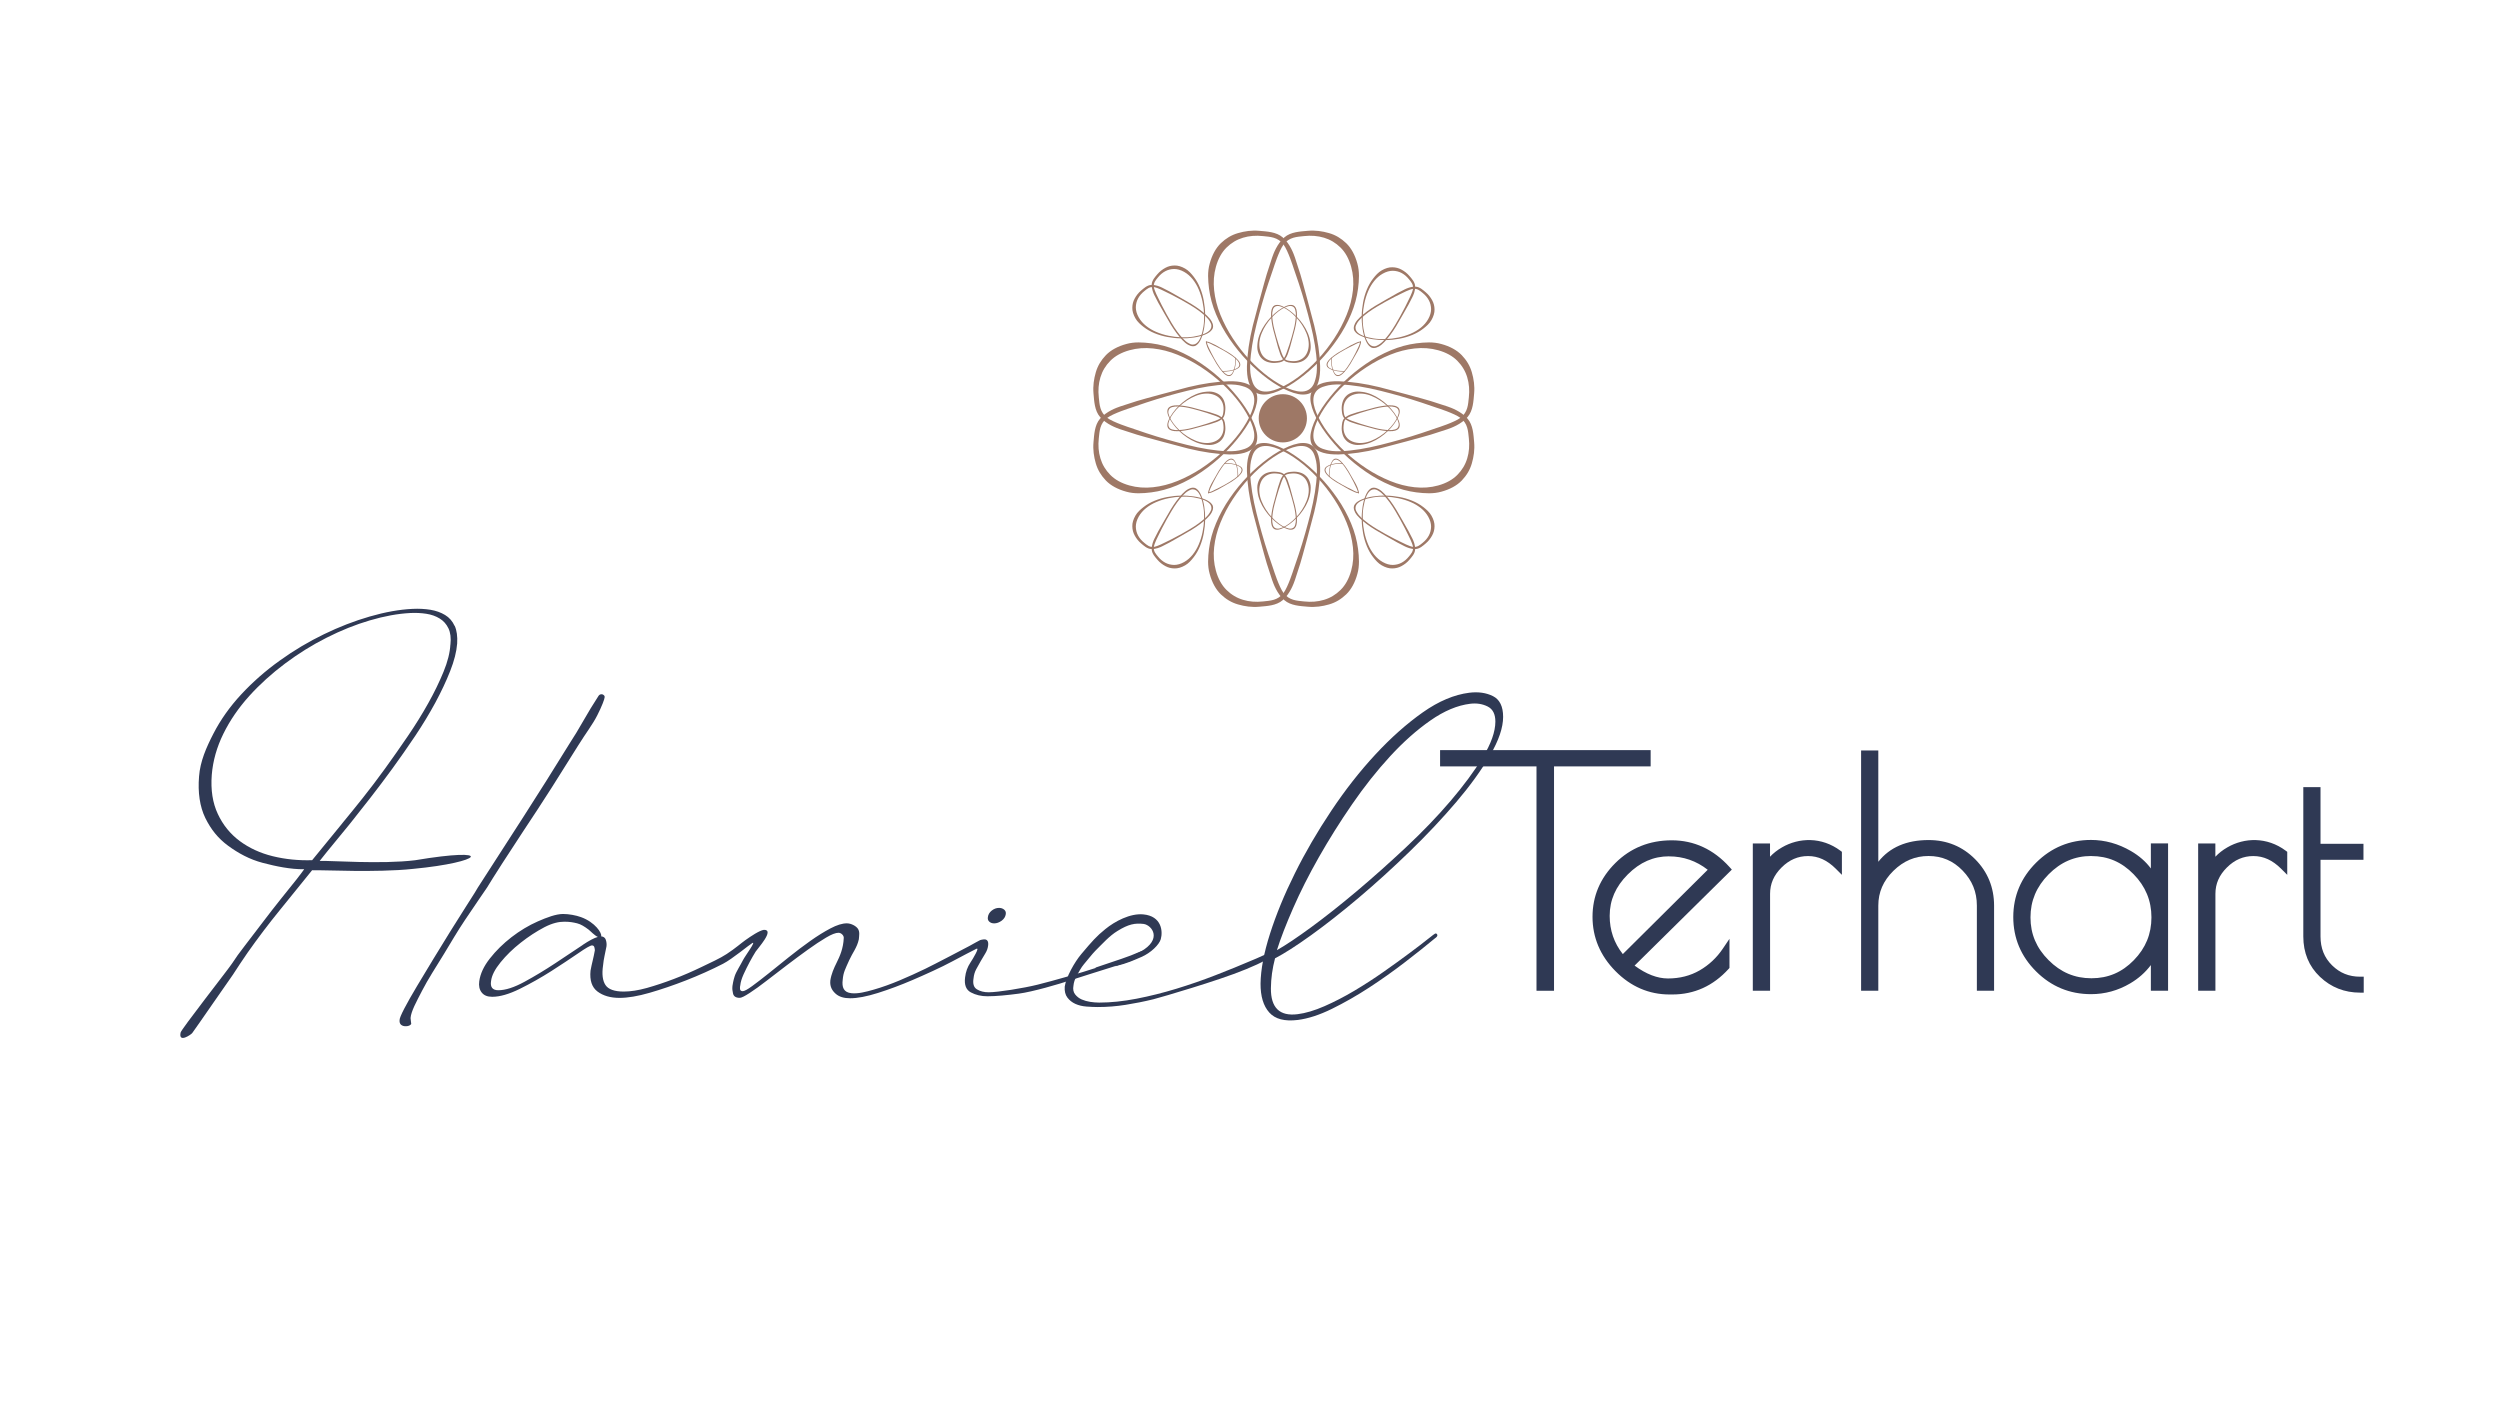 <svg xmlns="http://www.w3.org/2000/svg" id="a" data-name="Ebene_1" viewBox="0 0 477.89 269.88"><defs><style>      .b {        fill: #9e7866;      }      .c {        fill: #2f3954;      }    </style></defs><g><path class="c" d="M115.44,132.91c-.13-.14-.3-.21-.5-.2-.25.01-.45.15-.59.41-.98,1.51-1.92,3.05-2.8,4.6-.88,1.56-1.81,3.09-2.8,4.61-2.85,4.63-5.73,9.2-8.63,13.71-2.91,4.51-5.83,9.06-8.79,13.64l-.56.94c-.33.52-.91,1.45-1.76,2.77-.84,1.33-1.8,2.85-2.88,4.57-1.08,1.72-2.17,3.5-3.29,5.35-1.12,1.85-2.17,3.59-3.15,5.23-.98,1.64-1.78,3.05-2.4,4.24-.62,1.19-.93,1.94-.91,2.24-.03.4.07.7.31.89.24.19.55.28.96.26.45-.02.77-.16.96-.43,0-.15-.03-.31-.06-.49-.03-.18-.06-.39-.07-.64.09-1.27,1.11-3.11,2.22-5.26,1.1-2.15,2.69-4.58,4.12-6.92,1.42-2.34,2.64-4.45,4.08-6.59,1.43-2.14,4.2-6.18,4.2-6.18.42-.68,1.57-2.56,2.89-4.59,1.31-2.03,2.33-3.6,4.07-6.24,1.74-2.63,3.58-5.4,5.43-8.32,1.85-2.92,3.48-5.51,5.02-7.99,1.54-2.47,2.75-3.99,3.66-5.78.86-1.68,1.41-3.16,1.4-3.41.04-.15,0-.3-.14-.45Z"></path><path class="c" d="M86.89,119.63c-.4-.89-1-1.58-1.81-2.07-.81-.49-1.74-.82-2.81-1-1.07-.17-2.21-.23-3.41-.17-2.52.12-5.24.61-8.18,1.46-2.94.85-5.86,1.98-8.76,3.39-2.91,1.41-5.73,3.08-8.45,5.04-2.73,1.95-5.18,4.11-7.36,6.46-2.18,2.35-3.95,4.85-5.31,7.49-1.36,2.64-2.54,5.31-2.75,8.2-.25,3.04.14,5.77,1.2,7.94,1.07,2.17,2.43,3.89,4.37,5.31,1.94,1.42,4.09,2.6,6.6,3.26,2.51.66,5.31,1.25,7.93,1.22-.33.42-.56.81-1.44,1.91-.88,1.1-1.89,2.36-3.03,3.78-1.14,1.42-2.3,2.92-3.49,4.49-1.18,1.57-2.3,3.03-3.34,4.37-1.04,1.34-1.88,2.5-2.51,3.49-.63.99-9.88,12.77-9.82,13.2-.43,2.04,1.97.4,2.22.08.52-.66,7.55-10.89,7.74-11.1.47-.73.94-1.45,1.41-2.15.47-.7.94-1.4,1.41-2.08,1.98-2.82,4.08-5.59,6.29-8.3,2.21-2.71,3.88-4.77,6.07-7.5.7-.03,7.57.14,8.57.14,2.38,0,7.13,0,10.75-.4,13.42-1.27,15.79-4.24.37-1.65-6.44.8-16.38.04-18.24.13.85-1.1,1.95-2.42,2.83-3.5.88-1.08,1.77-2.17,2.68-3.27l.57-.71c1.04-1.31,2.24-2.84,3.6-4.57,1.35-1.73,2.76-3.61,4.23-5.62,1.46-2.01,2.91-4.09,4.35-6.23,1.43-2.14,2.71-4.26,3.85-6.36,1.13-2.1,2.08-4.11,2.84-6.05.76-1.93,1.21-3.68,1.33-5.25.08-1.37-.07-2.49-.47-3.38ZM86.09,123.23c-.08,1.52-.51,3.24-1.3,5.17-.79,1.93-1.76,3.94-2.92,6.01-1.16,2.08-2.47,4.19-3.93,6.33-1.46,2.14-2.91,4.21-4.35,6.2-1.44,1.99-2.86,3.86-4.26,5.62-1.4,1.76-2.63,3.27-3.67,4.53l-.57.71-5.42,6.63c-2.62.08-5.13-.17-7.53-.76-2.4-.59-4.5-1.56-6.31-2.9-1.81-1.35-3.21-3.07-4.19-5.17-.99-2.1-1.38-4.59-1.16-7.47.22-2.69.96-5.31,2.22-7.87,1.26-2.56,2.91-4.96,4.94-7.21,2.03-2.25,4.32-4.31,6.85-6.21,2.53-1.89,5.17-3.54,7.93-4.93,2.76-1.4,5.52-2.51,8.28-3.32s5.35-1.29,7.76-1.41c1.06-.05,2.07,0,3.04.15.97.15,1.81.45,2.54.9.73.44,1.29,1.07,1.68,1.88.39.81.52,1.85.38,3.12Z"></path></g><g><circle class="b" cx="245.22" cy="79.96" r="4.61"></circle><g><path class="b" d="M251.16,85.48c-.38-.39-.82-.63-1.33-.73-.51-.1-1.06-.1-1.65.02-.59.11-1.19.3-1.81.56-1.29.54-2.61,1.31-3.97,2.31-1.36,1-2.67,2.14-3.91,3.42-1.24,1.28-2.39,2.69-3.44,4.22-1.05,1.53-1.92,3.12-2.6,4.75-.69,1.64-1.13,3.27-1.34,4.9-.2,1.63-.31,3.24.13,4.78.44,1.63,1.17,2.97,2.13,3.9.97.92,2,1.56,3.28,1.93,1.28.37,2.62.57,4.05.44,1.43-.13,3.27-.19,4.49-1.25,1.42-1.23,2.1-3.15,2.35-3.87.25-.73,1.03-3.19,1.03-3.19.29-.88,2.32-8.44,2.66-9.82.34-1.38.6-2.73.79-4.04.19-1.31.3-2.53.33-3.68.03-1.15-.07-2.14-.31-2.98-.22-.73-.51-1.28-.89-1.67ZM251.42,87.5c.25.8.35,1.78.31,2.94-.04,1.15-.17,2.38-.38,3.68-.21,1.3-.49,2.64-.84,4.03-.35,1.39-.61,2.36-.98,3.67-.37,1.31-.86,2.93-1.26,4.11-.39,1.18-.7,2.11-1.01,2.97,0,0-1.04,3.32-1.92,4.47-1.09,1.43-2.54,1.45-3.9,1.6-1.36.15-2.64.05-3.83-.31-1.2-.36-2.25-.99-3.16-1.89-.91-.9-1.59-2.12-2.02-3.66-.4-1.44-.51-2.94-.34-4.51.17-1.57.57-3.13,1.2-4.68.63-1.55,1.42-3.06,2.38-4.52.96-1.46,2.02-2.82,3.19-4.07,1.17-1.25,2.39-2.35,3.67-3.3s2.54-1.68,3.77-2.2c.54-.23,1.08-.39,1.61-.5.53-.1,1.03-.11,1.49-.02.46.09.87.31,1.23.66.36.35.62.87.79,1.55Z"></path><path class="b" d="M239.55,85.48c.38-.39.82-.63,1.33-.73.51-.1,1.06-.1,1.65.02.59.11,1.19.3,1.81.56,1.29.54,2.61,1.31,3.97,2.31,1.36,1,2.67,2.14,3.91,3.42,1.24,1.28,2.39,2.69,3.44,4.22,1.05,1.53,1.92,3.12,2.6,4.75.69,1.64,1.13,3.27,1.34,4.9.2,1.63.31,3.24-.13,4.78-.44,1.63-1.17,2.97-2.13,3.9-.97.92-2,1.56-3.28,1.93-1.28.37-2.62.57-4.05.44-1.43-.13-3.27-.19-4.49-1.25-1.42-1.23-2.1-3.15-2.35-3.87-.25-.73-1.03-3.19-1.03-3.19-.29-.88-2.32-8.44-2.66-9.82-.34-1.38-.6-2.73-.79-4.04-.19-1.31-.3-2.53-.33-3.68-.03-1.15.07-2.14.31-2.98.22-.73.51-1.28.89-1.67ZM239.29,87.5c-.25.8-.35,1.78-.31,2.94.04,1.15.17,2.38.38,3.68.21,1.3.49,2.64.84,4.03.35,1.39.61,2.36.98,3.67.37,1.31.86,2.93,1.26,4.11.39,1.18.7,2.11,1.01,2.97,0,0,1.04,3.32,1.92,4.47,1.09,1.43,2.54,1.45,3.9,1.6,1.36.15,2.64.05,3.83-.31,1.2-.36,2.25-.99,3.16-1.89.91-.9,1.59-2.12,2.02-3.66.4-1.44.51-2.94.34-4.51-.17-1.57-.57-3.13-1.2-4.68-.63-1.55-1.42-3.06-2.38-4.52-.96-1.46-2.02-2.82-3.19-4.07-1.17-1.25-2.39-2.35-3.67-3.3s-2.54-1.68-3.77-2.2c-.54-.23-1.08-.39-1.61-.5-.53-.1-1.03-.11-1.49-.02-.46.09-.87.31-1.23.66-.36.35-.62.87-.79,1.55Z"></path></g><g><path class="b" d="M251.16,74.62c-.38.39-.82.63-1.33.73-.51.1-1.06.1-1.65-.02-.59-.11-1.19-.3-1.81-.56-1.29-.54-2.61-1.31-3.97-2.31-1.36-1-2.67-2.14-3.91-3.42-1.24-1.28-2.39-2.69-3.44-4.22-1.05-1.53-1.92-3.12-2.6-4.75-.69-1.64-1.13-3.27-1.34-4.9-.2-1.63-.31-3.24.13-4.78.44-1.63,1.17-2.97,2.13-3.9.97-.92,2-1.56,3.28-1.93,1.28-.37,2.62-.57,4.05-.44,1.43.13,3.27.19,4.49,1.25,1.42,1.23,2.1,3.15,2.35,3.87.25.73,1.03,3.19,1.03,3.19.29.88,2.32,8.44,2.66,9.82.34,1.38.6,2.73.79,4.04.19,1.31.3,2.53.33,3.68.03,1.15-.07,2.14-.31,2.98-.22.73-.51,1.28-.89,1.67ZM251.42,72.6c.25-.8.35-1.78.31-2.94-.04-1.15-.17-2.38-.38-3.68-.21-1.3-.49-2.64-.84-4.03-.35-1.39-.61-2.36-.98-3.67-.37-1.31-.86-2.93-1.26-4.11-.39-1.18-.7-2.11-1.01-2.97,0,0-1.04-3.32-1.92-4.47-1.09-1.43-2.54-1.45-3.9-1.6-1.36-.15-2.64-.05-3.83.31-1.2.36-2.25.99-3.16,1.89-.91.9-1.59,2.12-2.02,3.66-.4,1.44-.51,2.94-.34,4.51.17,1.57.57,3.13,1.2,4.68.63,1.55,1.42,3.06,2.38,4.52.96,1.46,2.02,2.82,3.19,4.07,1.17,1.25,2.39,2.35,3.67,3.3s2.54,1.68,3.77,2.2c.54.23,1.08.39,1.61.5.53.1,1.03.11,1.49.02.46-.09.87-.31,1.23-.66.36-.35.62-.87.79-1.55Z"></path><path class="b" d="M239.55,74.62c.38.39.82.63,1.33.73.51.1,1.06.1,1.65-.02.59-.11,1.19-.3,1.81-.56,1.29-.54,2.61-1.31,3.97-2.31,1.36-1,2.67-2.14,3.91-3.42,1.24-1.28,2.39-2.69,3.44-4.22,1.05-1.53,1.92-3.12,2.6-4.75.69-1.64,1.13-3.27,1.34-4.9.2-1.63.31-3.24-.13-4.78-.44-1.63-1.17-2.97-2.13-3.9-.97-.92-2-1.56-3.28-1.93-1.28-.37-2.62-.57-4.05-.44-1.43.13-3.27.19-4.49,1.25-1.42,1.23-2.1,3.15-2.35,3.87-.25.73-1.03,3.19-1.03,3.19-.29.88-2.32,8.44-2.66,9.82-.34,1.38-.6,2.73-.79,4.04-.19,1.31-.3,2.53-.33,3.68-.03,1.15.07,2.14.31,2.98.22.73.51,1.28.89,1.67ZM239.29,72.6c-.25-.8-.35-1.78-.31-2.94.04-1.15.17-2.38.38-3.68.21-1.3.49-2.64.84-4.03.35-1.39.61-2.36.98-3.67.37-1.31.86-2.93,1.26-4.11.39-1.18.7-2.11,1.01-2.97,0,0,1.04-3.32,1.92-4.47,1.09-1.43,2.54-1.45,3.9-1.6,1.36-.15,2.64-.05,3.83.31,1.2.36,2.25.99,3.16,1.89.91.9,1.59,2.12,2.02,3.66.4,1.44.51,2.94.34,4.51-.17,1.57-.57,3.13-1.2,4.68-.63,1.55-1.42,3.06-2.38,4.52-.96,1.46-2.02,2.82-3.19,4.07-1.17,1.25-2.39,2.35-3.67,3.3s-2.54,1.68-3.77,2.2c-.54.23-1.08.39-1.61.5-.53.1-1.03.11-1.49.02-.46-.09-.87-.31-1.23-.66-.36-.35-.62-.87-.79-1.55Z"></path></g><g><path class="b" d="M251.29,85.68c-.39-.38-.63-.82-.73-1.33-.1-.51-.1-1.06.02-1.65.11-.59.3-1.19.56-1.81.54-1.29,1.31-2.61,2.31-3.97,1-1.36,2.14-2.67,3.42-3.91,1.28-1.24,2.69-2.39,4.22-3.44,1.53-1.05,3.12-1.92,4.75-2.6,1.64-.69,3.27-1.13,4.9-1.34,1.63-.2,3.24-.31,4.78.13,1.63.44,2.97,1.17,3.9,2.13.92.97,1.56,2,1.93,3.28.37,1.28.57,2.62.44,4.05-.13,1.43-.19,3.27-1.25,4.49-1.23,1.42-3.15,2.1-3.87,2.35-.73.25-3.19,1.03-3.19,1.03-.88.29-8.44,2.32-9.82,2.66-1.38.34-2.73.6-4.04.79-1.31.19-2.53.3-3.68.33-1.15.03-2.14-.07-2.98-.31-.73-.22-1.28-.51-1.67-.89ZM253.31,85.94c.8.25,1.78.35,2.94.31,1.15-.04,2.38-.17,3.68-.38,1.3-.21,2.64-.49,4.03-.84,1.39-.35,2.36-.61,3.67-.98,1.31-.37,2.93-.86,4.11-1.26,1.18-.39,2.11-.7,2.97-1.01,0,0,3.32-1.04,4.47-1.92,1.43-1.09,1.45-2.54,1.6-3.9.15-1.36.05-2.64-.31-3.83-.36-1.2-.99-2.25-1.89-3.16-.9-.91-2.12-1.59-3.66-2.02-1.44-.4-2.94-.51-4.51-.34-1.57.17-3.13.57-4.68,1.2-1.55.63-3.06,1.42-4.52,2.38-1.46.96-2.82,2.02-4.07,3.19-1.25,1.17-2.35,2.39-3.3,3.67s-1.68,2.54-2.2,3.77c-.23.54-.39,1.08-.5,1.61-.1.53-.11,1.03-.02,1.49.09.46.31.87.66,1.23.35.36.87.62,1.55.79Z"></path><path class="b" d="M251.29,74.07c-.39.38-.63.82-.73,1.33-.1.51-.1,1.06.02,1.65.11.59.3,1.19.56,1.81.54,1.29,1.31,2.61,2.31,3.97,1,1.36,2.14,2.67,3.42,3.91,1.28,1.24,2.69,2.39,4.22,3.44,1.53,1.05,3.12,1.92,4.75,2.6,1.64.69,3.27,1.13,4.9,1.34,1.63.2,3.24.31,4.78-.13,1.63-.44,2.97-1.17,3.9-2.13.92-.97,1.56-2,1.93-3.28.37-1.28.57-2.62.44-4.05-.13-1.43-.19-3.27-1.25-4.49-1.23-1.42-3.15-2.1-3.87-2.35-.73-.25-3.19-1.03-3.19-1.03-.88-.29-8.44-2.32-9.82-2.66-1.38-.34-2.73-.6-4.04-.79-1.31-.19-2.53-.3-3.68-.33-1.15-.03-2.14.07-2.98.31-.73.22-1.28.51-1.67.89ZM253.31,73.81c.8-.25,1.78-.35,2.94-.31,1.15.04,2.38.17,3.68.38,1.3.21,2.64.49,4.03.84,1.39.35,2.36.61,3.67.98,1.31.37,2.93.86,4.11,1.26,1.18.39,2.11.7,2.97,1.01,0,0,3.32,1.04,4.47,1.92,1.43,1.09,1.45,2.54,1.6,3.9.15,1.36.05,2.64-.31,3.83-.36,1.2-.99,2.25-1.89,3.16-.9.91-2.12,1.59-3.66,2.02-1.44.4-2.94.51-4.51.34-1.57-.17-3.13-.57-4.68-1.2-1.55-.63-3.06-1.42-4.52-2.38-1.46-.96-2.82-2.02-4.07-3.19-1.25-1.17-2.35-2.39-3.3-3.67s-1.68-2.54-2.2-3.77c-.23-.54-.39-1.08-.5-1.61-.1-.53-.11-1.03-.02-1.49.09-.46.31-.87.66-1.23.35-.36.87-.62,1.55-.79Z"></path></g><g><path class="b" d="M262.68,66.54c-.26,0-.49-.06-.69-.2-.21-.14-.39-.32-.55-.56-.16-.24-.3-.5-.42-.8-.25-.61-.44-1.32-.56-2.11-.12-.8-.18-1.62-.16-2.47.01-.85.1-1.71.26-2.58.16-.87.4-1.69.72-2.47.32-.78.72-1.48,1.2-2.1.48-.62.99-1.2,1.65-1.57.7-.4,1.39-.61,2.03-.59.64.01,1.2.15,1.75.45.55.3,1.07.69,1.51,1.21.44.52,1.04,1.16,1.09,1.93.06.89-.35,1.76-.51,2.09-.16.33-.73,1.42-.73,1.42-.2.39-2.06,3.62-2.41,4.2-.35.58-.72,1.12-1.09,1.62-.38.5-.75.95-1.13,1.35-.38.4-.74.7-1.11.9-.32.17-.6.26-.86.26ZM263.45,65.95c.35-.19.72-.48,1.09-.88.37-.4.74-.86,1.11-1.36.37-.51.72-1.05,1.07-1.64.35-.59.59-1,.9-1.56.32-.56.7-1.28.96-1.8.26-.53.47-.95.66-1.34,0,0,.77-1.47.86-2.15.11-.85-.37-1.34-.78-1.85-.41-.51-.87-.9-1.39-1.18-.52-.28-1.09-.42-1.7-.43-.61,0-1.25.18-1.91.55-.62.35-1.16.82-1.63,1.4-.47.59-.86,1.24-1.17,1.98-.31.73-.55,1.51-.72,2.32-.17.81-.27,1.63-.3,2.44-.03.81.01,1.59.13,2.34s.29,1.42.53,2.01c.1.26.23.49.37.71.14.21.31.38.5.51.19.12.4.19.64.19.24,0,.5-.08.79-.26Z"></path><path class="b" d="M258.77,62.63c0,.26.06.49.2.69.14.21.32.39.56.55.24.16.5.3.8.42.61.25,1.32.44,2.11.56.8.12,1.62.18,2.47.16.85-.01,1.71-.1,2.58-.26.87-.16,1.69-.4,2.47-.72.78-.32,1.48-.72,2.1-1.2.62-.48,1.2-.99,1.57-1.65.4-.7.61-1.39.59-2.03-.01-.64-.15-1.2-.45-1.75-.3-.55-.69-1.07-1.21-1.51-.52-.44-1.16-1.04-1.93-1.09-.89-.06-1.76.35-2.09.51-.33.16-1.42.73-1.42.73-.39.2-3.62,2.06-4.2,2.41-.58.35-1.12.72-1.62,1.09-.5.38-.95.75-1.35,1.13-.4.38-.7.74-.9,1.11-.17.32-.26.6-.26.86ZM259.37,61.87c.19-.35.48-.72.88-1.09.4-.37.86-.74,1.36-1.11.51-.37,1.05-.72,1.64-1.07.59-.35,1-.59,1.56-.9.56-.32,1.28-.7,1.8-.96.53-.26.95-.47,1.34-.66,0,0,1.47-.77,2.15-.86.85-.11,1.34.37,1.85.78.51.41.9.87,1.18,1.39.28.52.42,1.09.43,1.7,0,.61-.18,1.25-.55,1.91-.35.62-.82,1.16-1.4,1.63-.59.47-1.24.86-1.98,1.17-.73.31-1.51.55-2.32.72-.81.17-1.63.27-2.44.3-.81.03-1.59-.01-2.34-.13s-1.42-.29-2.01-.53c-.26-.1-.49-.23-.71-.37-.21-.14-.38-.31-.51-.5-.12-.19-.19-.4-.19-.64,0-.24.08-.5.26-.79Z"></path></g><g><path class="b" d="M267.28,77.9c.14.13.22.29.26.47.04.18.03.38,0,.58-.04.21-.11.42-.2.64-.19.46-.47.92-.82,1.41-.35.48-.76.95-1.21,1.39-.45.44-.95.85-1.5,1.22-.54.37-1.1.68-1.68.92-.58.24-1.16.4-1.74.47-.58.07-1.15.11-1.69-.04-.58-.16-1.05-.41-1.38-.76-.33-.34-.55-.71-.68-1.16-.13-.45-.2-.93-.16-1.43.05-.51.07-1.16.44-1.59.44-.5,1.11-.74,1.37-.83.26-.09,1.13-.37,1.13-.37.31-.1,2.99-.82,3.48-.94.49-.12.97-.21,1.43-.28.46-.07.9-.11,1.3-.12.41-.01.76.03,1.06.11.26.08.45.18.59.31ZM266.57,77.81c-.28-.09-.63-.12-1.04-.11-.41.02-.84.06-1.3.13-.46.07-.94.17-1.43.3-.49.12-.84.21-1.3.35-.46.13-1.04.31-1.46.44-.42.14-.75.25-1.05.36,0,0-1.18.37-1.58.68-.51.39-.51.9-.57,1.38-.05.48-.02.93.11,1.36.13.42.35.8.67,1.12.32.32.75.56,1.3.72.51.14,1.04.18,1.6.12.56-.06,1.11-.2,1.66-.43.55-.22,1.08-.5,1.6-.84.52-.34,1-.71,1.44-1.13.44-.41.83-.85,1.17-1.3s.6-.9.78-1.34c.08-.19.14-.38.18-.57.04-.19.04-.36,0-.53-.03-.16-.11-.31-.23-.44-.12-.13-.31-.22-.55-.28Z"></path><path class="b" d="M267.28,82.01c.14-.13.22-.29.26-.47.04-.18.03-.38,0-.58-.04-.21-.11-.42-.2-.64-.19-.46-.47-.92-.82-1.41-.35-.48-.76-.95-1.21-1.39-.45-.44-.95-.85-1.5-1.22-.54-.37-1.1-.68-1.68-.92-.58-.24-1.16-.4-1.74-.47-.58-.07-1.15-.11-1.69.04-.58.16-1.05.41-1.38.76-.33.34-.55.71-.68,1.16-.13.45-.2.93-.16,1.43.05.51.07,1.16.44,1.59.44.5,1.11.74,1.37.83.26.09,1.13.37,1.13.37.31.1,2.99.82,3.48.94.49.12.97.21,1.43.28.46.07.9.11,1.3.12.41.01.76-.03,1.06-.11.26-.08.45-.18.59-.31ZM266.57,82.11c-.28.09-.63.12-1.04.11-.41-.02-.84-.06-1.3-.13-.46-.07-.94-.17-1.43-.3-.49-.12-.84-.21-1.3-.35-.46-.13-1.04-.31-1.46-.44-.42-.14-.75-.25-1.05-.36,0,0-1.18-.37-1.58-.68-.51-.39-.51-.9-.57-1.38-.05-.48-.02-.93.11-1.36.13-.42.35-.8.67-1.12.32-.32.75-.56,1.3-.72.51-.14,1.04-.18,1.6-.12.56.06,1.11.2,1.66.43.55.22,1.08.5,1.6.84.52.34,1,.71,1.44,1.13.44.41.83.85,1.17,1.3s.6.9.78,1.34c.08.19.14.38.18.57.04.19.04.36,0,.53-.03.16-.11.31-.23.44-.12.13-.31.22-.55.28Z"></path></g><g><path class="b" d="M223.43,77.9c-.14.13-.22.29-.26.47-.04.18-.03.38,0,.58.04.21.11.42.2.64.19.46.47.92.82,1.41.35.48.76.95,1.21,1.39.45.44.95.85,1.5,1.22.54.37,1.1.68,1.68.92.58.24,1.16.4,1.74.47.58.07,1.15.11,1.69-.04.58-.16,1.05-.41,1.38-.76.33-.34.55-.71.68-1.16.13-.45.2-.93.16-1.43-.05-.51-.07-1.16-.44-1.59-.44-.5-1.11-.74-1.37-.83-.26-.09-1.13-.37-1.13-.37-.31-.1-2.99-.82-3.48-.94-.49-.12-.97-.21-1.43-.28-.46-.07-.9-.11-1.3-.12-.41-.01-.76.03-1.06.11-.26.08-.45.18-.59.31ZM224.14,77.81c.28-.09.63-.12,1.04-.11.41.02.84.06,1.3.13.46.07.94.17,1.43.3.49.12.84.21,1.3.35.46.13,1.04.31,1.46.44.42.14.75.25,1.05.36,0,0,1.18.37,1.58.68.51.39.51.9.57,1.38.05.48.02.93-.11,1.36-.13.42-.35.8-.67,1.12-.32.32-.75.56-1.3.72-.51.14-1.04.18-1.6.12-.56-.06-1.11-.2-1.66-.43-.55-.22-1.08-.5-1.6-.84-.52-.34-1-.71-1.44-1.13-.44-.41-.83-.85-1.17-1.3s-.6-.9-.78-1.34c-.08-.19-.14-.38-.18-.57-.04-.19-.04-.36,0-.53.03-.16.11-.31.23-.44.12-.13.31-.22.55-.28Z"></path><path class="b" d="M223.43,82.01c-.14-.13-.22-.29-.26-.47-.04-.18-.03-.38,0-.58.04-.21.11-.42.2-.64.19-.46.47-.92.82-1.41.35-.48.76-.95,1.21-1.39.45-.44.95-.85,1.5-1.22.54-.37,1.1-.68,1.68-.92.58-.24,1.16-.4,1.74-.47.58-.07,1.15-.11,1.69.04.58.16,1.05.41,1.38.76.33.34.55.71.68,1.16.13.45.2.93.16,1.43-.05.51-.07,1.16-.44,1.59-.44.5-1.11.74-1.37.83-.26.09-1.13.37-1.13.37-.31.1-2.99.82-3.48.94-.49.12-.97.21-1.43.28-.46.07-.9.11-1.3.12-.41.01-.76-.03-1.06-.11-.26-.08-.45-.18-.59-.31ZM224.14,82.11c.28.09.63.12,1.04.11.41-.02.84-.06,1.3-.13.46-.07.94-.17,1.43-.3.49-.12.84-.21,1.3-.35.46-.13,1.04-.31,1.46-.44.42-.14.75-.25,1.05-.36,0,0,1.18-.37,1.58-.68.51-.39.51-.9.57-1.38.05-.48.02-.93-.11-1.36-.13-.42-.35-.8-.67-1.12-.32-.32-.75-.56-1.3-.72-.51-.14-1.04-.18-1.6-.12-.56.06-1.11.2-1.66.43-.55.22-1.08.5-1.6.84-.52.34-1,.71-1.44,1.13-.44.41-.83.85-1.17,1.3s-.6.9-.78,1.34c-.08.19-.14.38-.18.57-.04.19-.04.36,0,.53.03.16.11.31.23.44.12.13.31.22.55.28Z"></path></g><g><path class="b" d="M247.5,58.57c-.13-.14-.29-.22-.47-.26-.18-.04-.38-.03-.58,0-.21.04-.42.11-.64.2-.46.19-.92.47-1.41.82-.48.35-.95.76-1.39,1.21-.44.45-.85.95-1.22,1.5-.37.54-.68,1.1-.92,1.68-.24.58-.4,1.16-.47,1.74-.07.58-.11,1.15.04,1.69.16.58.41,1.05.76,1.38.34.33.71.55,1.16.68.45.13.93.2,1.43.16.51-.05,1.16-.07,1.59-.44.5-.44.74-1.11.83-1.37.09-.26.37-1.13.37-1.13.1-.31.82-2.99.94-3.48.12-.49.21-.97.28-1.43.07-.46.11-.9.12-1.3.01-.41-.03-.76-.11-1.06-.08-.26-.18-.45-.31-.59ZM247.6,59.29c.09.28.12.63.11,1.04-.02.41-.06.84-.13,1.3-.07.46-.17.94-.3,1.43-.12.49-.21.84-.35,1.3-.13.46-.31,1.04-.44,1.46-.14.42-.25.75-.36,1.05,0,0-.37,1.18-.68,1.58-.39.51-.9.51-1.38.57-.48.05-.93.02-1.36-.11-.42-.13-.8-.35-1.12-.67-.32-.32-.56-.75-.72-1.3-.14-.51-.18-1.04-.12-1.6.06-.56.2-1.11.43-1.66.22-.55.5-1.08.84-1.6.34-.52.71-1,1.13-1.44.41-.44.85-.83,1.3-1.17s.9-.6,1.34-.78c.19-.08.38-.14.57-.18.19-.04.36-.04.53,0,.16.03.31.11.44.23.13.12.22.31.28.55Z"></path><path class="b" d="M243.39,58.57c.13-.14.29-.22.47-.26.18-.04.38-.03.58,0,.21.04.42.11.64.2.46.19.92.47,1.41.82.48.35.95.76,1.39,1.21.44.45.85.95,1.22,1.5.37.54.68,1.1.92,1.68.24.58.4,1.16.47,1.74.07.58.11,1.15-.04,1.69-.16.58-.41,1.05-.76,1.38-.34.33-.71.55-1.16.68-.45.13-.93.2-1.43.16-.51-.05-1.16-.07-1.59-.44-.5-.44-.74-1.11-.83-1.37-.09-.26-.37-1.13-.37-1.13-.1-.31-.82-2.99-.94-3.48-.12-.49-.21-.97-.28-1.43-.07-.46-.11-.9-.12-1.3-.01-.41.03-.76.11-1.06.08-.26.18-.45.31-.59ZM243.3,59.29c-.09.28-.12.63-.11,1.04.02.41.06.84.13,1.3.07.46.17.94.3,1.43.12.49.21.84.35,1.3.13.46.31,1.04.44,1.46.14.42.25.75.36,1.05,0,0,.37,1.18.68,1.58.39.51.9.51,1.38.57.48.05.93.02,1.36-.11.42-.13.8-.35,1.12-.67.32-.32.56-.75.72-1.3.14-.51.18-1.04.12-1.6-.06-.56-.2-1.11-.43-1.66-.22-.55-.5-1.08-.84-1.6-.34-.52-.71-1-1.13-1.44-.41-.44-.85-.83-1.3-1.17s-.9-.6-1.34-.78c-.19-.08-.38-.14-.57-.18-.19-.04-.36-.04-.53,0-.16.03-.31.11-.44.23-.13.12-.22.31-.28.55Z"></path></g><g><path class="b" d="M247.5,100.97c-.13.14-.29.22-.47.26-.18.04-.38.03-.58,0-.21-.04-.42-.11-.64-.2-.46-.19-.92-.47-1.41-.82-.48-.35-.95-.76-1.39-1.21-.44-.45-.85-.95-1.22-1.5-.37-.54-.68-1.1-.92-1.68-.24-.58-.4-1.16-.47-1.74-.07-.58-.11-1.15.04-1.69.16-.58.41-1.05.76-1.38.34-.33.71-.55,1.16-.68.45-.13.93-.2,1.43-.16.51.05,1.16.07,1.59.44.5.44.74,1.11.83,1.37.09.26.37,1.13.37,1.13.1.31.82,2.99.94,3.48.12.49.21.97.28,1.43.07.46.11.9.12,1.3.01.41-.03.76-.11,1.06-.08.26-.18.45-.31.59ZM247.6,100.25c.09-.28.12-.63.11-1.04-.02-.41-.06-.84-.13-1.3-.07-.46-.17-.94-.3-1.43-.12-.49-.21-.84-.35-1.3-.13-.46-.31-1.04-.44-1.46-.14-.42-.25-.75-.36-1.05,0,0-.37-1.18-.68-1.58-.39-.51-.9-.51-1.38-.57-.48-.05-.93-.02-1.36.11-.42.13-.8.35-1.12.67-.32.32-.56.75-.72,1.3-.14.51-.18,1.04-.12,1.6.06.56.2,1.11.43,1.66.22.55.5,1.08.84,1.6.34.52.71,1,1.13,1.44.41.44.85.83,1.3,1.17s.9.6,1.34.78c.19.08.38.14.57.18.19.04.36.04.53,0,.16-.03.31-.11.44-.23.13-.12.22-.31.28-.55Z"></path><path class="b" d="M243.39,100.97c.13.14.29.22.47.26.18.04.38.03.58,0,.21-.04.42-.11.64-.2.46-.19.92-.47,1.41-.82.48-.35.95-.76,1.39-1.21.44-.45.85-.95,1.22-1.5.37-.54.68-1.1.92-1.68.24-.58.4-1.16.47-1.74.07-.58.11-1.15-.04-1.69-.16-.58-.41-1.05-.76-1.38-.34-.33-.71-.55-1.16-.68-.45-.13-.93-.2-1.43-.16-.51.05-1.16.07-1.59.44-.5.44-.74,1.11-.83,1.37-.09.26-.37,1.13-.37,1.13-.1.31-.82,2.99-.94,3.48-.12.49-.21.97-.28,1.43-.07.46-.11.9-.12,1.3-.01.41.03.76.11,1.06.08.26.18.45.31.59ZM243.3,100.25c-.09-.28-.12-.63-.11-1.04.02-.41.06-.84.13-1.3.07-.46.17-.94.3-1.43.12-.49.21-.84.35-1.3.13-.46.31-1.04.44-1.46.14-.42.25-.75.36-1.05,0,0,.37-1.18.68-1.58.39-.51.9-.51,1.38-.57.48-.05.93-.02,1.36.11.42.13.8.35,1.12.67.32.32.56.75.72,1.3.14.51.18,1.04.12,1.6-.06.56-.2,1.11-.43,1.66-.22.55-.5,1.08-.84,1.6-.34.52-.71,1-1.13,1.44-.41.44-.85.83-1.3,1.17s-.9.6-1.34.78c-.19.08-.38.14-.57.18-.19.04-.36.04-.53,0-.16-.03-.31-.11-.44-.23-.13-.12-.22-.31-.28-.55Z"></path></g><g><path class="b" d="M259.97,65.5c-.06.39-.48,1.21-.48,1.21-.1.22-.22.46-.37.76-.15.3-.36.7-.54,1.02-.18.32-.31.55-.51.88-.2.33-.4.64-.61.93-.21.29-.42.54-.63.77-.21.23-.42.39-.62.5-.16.1-.31.15-.45.14-.13,0-.25-.04-.36-.11-.11-.07-.2-.17-.28-.29-.08-.12-.15-.25-.21-.4-.14-.33-.23-.71-.3-1.14-.06-.42-.07-.86-.07-1.32,0-.16-.12-.07-.12-.02.01.48.02.94.09,1.39.07.45.17.85.32,1.19.07.17.15.32.24.45.09.13.19.24.31.32.12.08.25.12.39.11.14,0,.31-.05.49-.15.2-.12.41-.28.62-.51.21-.22.42-.48.64-.76.21-.28.42-.59.62-.92.2-.33,1.25-2.15,1.36-2.37,0,0,.33-.63.4-.83.08-.2.32-.93.27-1.08-.03-.08-.17,0-.2.21Z"></path><path class="b" d="M257.01,70.92c-.46-.01-.9,0-1.32-.07-.42-.06-.8-.16-1.13-.3-.15-.06-.28-.13-.4-.21-.12-.08-.22-.17-.29-.28-.07-.11-.11-.23-.11-.36,0-.13.05-.28.14-.44.11-.2.27-.41.5-.62.23-.21.48-.42.77-.63.29-.21.6-.41.93-.61.33-.2.56-.33.88-.51.32-.18.72-.39,1.02-.54.3-.15.54-.27.76-.37,0,0,.84-.48,1.23-.53.16-.02.04-.07.16-.03,0-.08,0-.06-.02-.14-.03,0,0-.02-.02-.02-.48.08-.56.13-.84.25-.19.08-.98.46-.98.46-.22.11-2.04,1.16-2.37,1.36-.33.2-.63.4-.92.62-.28.21-.54.42-.76.64-.22.21-.39.42-.51.62-.1.18-.15.34-.15.49s.04.28.11.39c.08.12.18.22.32.31.13.09.28.17.45.24.35.14.75.25,1.19.32.45.07.91.1,1.39.09,0,0,.14-.11-.02-.12Z"></path></g><g><path class="b" d="M230.71,65.5c.06.39.48,1.21.48,1.21.1.22.22.46.37.76.15.3.36.7.54,1.02.18.32.31.55.51.88.2.33.4.64.61.93.21.29.42.54.63.77.21.23.42.39.62.5.16.1.31.15.45.14.13,0,.25-.04.36-.11.11-.07.2-.17.28-.29.08-.12.15-.25.21-.4.14-.33.23-.71.3-1.14.06-.42.07-.86.07-1.32,0-.16.12-.07.12-.02-.01.48-.02.94-.09,1.39-.07.45-.17.85-.32,1.19-.07.17-.15.32-.24.45-.09.13-.19.24-.31.32-.12.08-.25.12-.39.11-.14,0-.31-.05-.49-.15-.2-.12-.41-.28-.62-.51-.21-.22-.42-.48-.64-.76-.21-.28-.42-.59-.62-.92-.2-.33-1.25-2.15-1.36-2.37,0,0-.33-.63-.4-.83-.08-.2-.32-.93-.27-1.08.03-.08.17,0,.2.21Z"></path><path class="b" d="M233.66,70.92c.46-.01.9,0,1.32-.07.42-.06.8-.16,1.13-.3.15-.06.28-.13.4-.21.12-.08.22-.17.29-.28.07-.11.11-.23.11-.36,0-.13-.05-.28-.14-.44-.11-.2-.27-.41-.5-.62-.23-.21-.48-.42-.77-.63-.29-.21-.6-.41-.93-.61-.33-.2-.56-.33-.88-.51-.32-.18-.72-.39-1.02-.54-.3-.15-.54-.27-.76-.37,0,0-.84-.48-1.23-.53-.16-.02-.04-.07-.16-.03,0-.08,0-.06.02-.14.03,0,0-.02.02-.02.48.08.56.13.84.25.19.08.98.46.98.46.22.11,2.04,1.16,2.37,1.36.33.2.63.4.92.62.28.21.54.42.76.64.22.21.39.42.51.62.1.18.15.34.15.49s-.04.28-.11.39c-.08.12-.18.22-.32.31-.13.09-.28.17-.45.24-.35.14-.75.25-1.19.32-.45.07-.91.1-1.39.09,0,0-.14-.11.02-.12Z"></path></g><g><path class="b" d="M259.57,94.06c-.06-.39-.48-1.21-.48-1.21-.1-.22-.22-.46-.37-.76-.15-.3-.36-.7-.54-1.02-.18-.32-.31-.55-.51-.88-.2-.33-.4-.64-.61-.93-.21-.29-.42-.54-.63-.77-.21-.23-.42-.39-.62-.5-.16-.1-.31-.15-.45-.14-.13,0-.25.04-.36.11-.11.07-.2.17-.28.29-.08.12-.15.25-.21.4-.14.33-.23.71-.3,1.14-.06.42-.07.86-.07,1.32,0,.16-.12.07-.12.02.01-.48.02-.94.09-1.39.07-.45.17-.85.32-1.19.07-.17.15-.32.24-.45.09-.13.19-.24.31-.32.12-.08.25-.12.39-.11.14,0,.31.05.49.15.2.12.41.28.62.51.21.22.42.48.64.76.21.28.42.59.62.92.2.33,1.25,2.15,1.36,2.37,0,0,.33.63.4.83.08.2.32.93.27,1.08-.03.08-.17,0-.2-.21Z"></path><path class="b" d="M256.62,88.63c-.46.01-.9,0-1.32.07-.42.06-.8.16-1.13.3-.15.06-.28.13-.4.21-.12.08-.22.17-.29.28-.07.11-.11.23-.11.36,0,.13.05.28.14.44.11.2.27.41.5.62.23.21.48.42.77.63.29.21.6.41.93.61.33.2.56.33.88.51.32.18.72.39,1.02.54.3.15.54.27.76.37,0,0,.84.48,1.23.53.16.02.04.07.16.03,0,.08,0,.06-.02.14-.03,0,0,.02-.02.02-.48-.08-.56-.13-.84-.25-.19-.08-.98-.46-.98-.46-.22-.11-2.04-1.16-2.37-1.36-.33-.2-.63-.4-.92-.62-.28-.21-.54-.42-.76-.64-.22-.21-.39-.42-.51-.62-.1-.18-.15-.34-.15-.49s.04-.28.11-.39c.08-.12.18-.22.32-.31.13-.09.28-.17.45-.24.35-.14.75-.25,1.19-.32.45-.07.91-.1,1.39-.09,0,0,.14.11-.02.12Z"></path></g><g><path class="b" d="M231.14,94.06c.06-.39.48-1.21.48-1.21.1-.22.22-.46.37-.76.15-.3.36-.7.54-1.02.18-.32.31-.55.51-.88.2-.33.4-.64.61-.93.21-.29.42-.54.63-.77.21-.23.42-.39.62-.5.16-.1.31-.15.45-.14.13,0,.25.04.36.11.11.07.2.17.28.29.08.12.15.25.21.4.14.33.23.71.3,1.14.06.42.07.86.07,1.32,0,.16.12.07.12.02-.01-.48-.02-.94-.09-1.39-.07-.45-.17-.85-.32-1.19-.07-.17-.15-.32-.24-.45-.09-.13-.19-.24-.31-.32-.12-.08-.25-.12-.39-.11-.14,0-.31.05-.49.15-.2.12-.41.28-.62.51-.21.22-.42.48-.64.76-.21.28-.42.59-.62.92-.2.33-1.25,2.15-1.36,2.37,0,0-.33.63-.4.83-.08.2-.32.93-.27,1.08.03.08.17,0,.2-.21Z"></path><path class="b" d="M234.09,88.63c.46.01.9,0,1.32.07.42.06.8.16,1.13.3.15.06.28.13.4.21.12.08.22.17.29.28.07.11.11.23.11.36,0,.13-.05.28-.14.44-.11.2-.27.41-.5.62-.23.21-.48.42-.77.63-.29.21-.6.41-.93.61-.33.2-.56.33-.88.51-.32.18-.72.39-1.02.54-.3.15-.54.27-.76.37,0,0-.84.48-1.23.53-.16.02-.04.07-.16.03,0,.08,0,.06.02.14.03,0,0,.02.02.02.48-.08.56-.13.84-.25.19-.08.98-.46.98-.46.22-.11,2.04-1.16,2.37-1.36.33-.2.63-.4.92-.62.28-.21.54-.42.76-.64.22-.21.39-.42.51-.62.1-.18.15-.34.15-.49s-.04-.28-.11-.39c-.08-.12-.18-.22-.32-.31-.13-.09-.28-.17-.45-.24-.35-.14-.75-.25-1.19-.32-.45-.07-.91-.1-1.39-.09,0,0-.14.11.02.12Z"></path></g><g><path class="b" d="M262.68,93.21c-.26,0-.49.06-.69.2-.21.14-.39.32-.55.56-.16.24-.3.5-.42.8-.25.61-.44,1.32-.56,2.11-.12.8-.18,1.62-.16,2.47.01.85.1,1.71.26,2.58.16.87.4,1.69.72,2.47.32.78.72,1.48,1.2,2.1.48.62.99,1.2,1.65,1.57.7.4,1.39.61,2.03.59.64-.01,1.2-.15,1.75-.45.55-.3,1.07-.69,1.51-1.21.44-.52,1.04-1.16,1.09-1.93.06-.89-.35-1.76-.51-2.09-.16-.33-.73-1.42-.73-1.42-.2-.39-2.06-3.62-2.41-4.2-.35-.58-.72-1.12-1.09-1.62-.38-.5-.75-.95-1.13-1.35-.38-.4-.74-.7-1.11-.9-.32-.17-.6-.26-.86-.26ZM263.45,93.8c.35.19.72.48,1.09.88.37.4.74.86,1.11,1.36.37.51.72,1.05,1.07,1.64.35.59.59,1,.9,1.56.32.56.7,1.28.96,1.8.26.53.47.95.66,1.34,0,0,.77,1.47.86,2.15.11.85-.37,1.34-.78,1.85-.41.51-.87.9-1.39,1.18-.52.28-1.09.42-1.7.43-.61,0-1.25-.18-1.91-.55-.62-.35-1.16-.82-1.63-1.4-.47-.59-.86-1.24-1.17-1.98-.31-.73-.55-1.51-.72-2.32-.17-.81-.27-1.63-.3-2.44-.03-.81.01-1.59.13-2.34s.29-1.42.53-2.01c.1-.26.23-.49.37-.71.14-.21.31-.38.5-.51.19-.12.4-.19.64-.19.24,0,.5.08.79.26Z"></path><path class="b" d="M258.77,97.12c0-.26.06-.49.2-.69.14-.21.32-.39.56-.55.24-.16.5-.3.8-.42.61-.25,1.32-.44,2.11-.56.8-.12,1.62-.18,2.47-.16.85.01,1.71.1,2.58.26.87.16,1.69.4,2.47.72.78.32,1.48.72,2.1,1.2.62.48,1.2.99,1.57,1.65.4.7.61,1.39.59,2.03-.01.64-.15,1.2-.45,1.75-.3.55-.69,1.07-1.21,1.51-.52.44-1.16,1.04-1.93,1.09-.89.06-1.76-.35-2.09-.51-.33-.16-1.42-.73-1.42-.73-.39-.2-3.62-2.06-4.2-2.41-.58-.35-1.12-.72-1.62-1.09-.5-.38-.95-.75-1.35-1.13-.4-.38-.7-.74-.9-1.11-.17-.32-.26-.6-.26-.86ZM259.37,97.89c.19.35.48.72.88,1.09.4.37.86.74,1.36,1.11.51.37,1.05.72,1.64,1.07.59.35,1,.59,1.56.9.56.32,1.28.7,1.8.96.53.26.95.47,1.34.66,0,0,1.47.77,2.15.86.85.11,1.34-.37,1.85-.78.51-.41.9-.87,1.18-1.39.28-.52.42-1.09.43-1.7,0-.61-.18-1.25-.55-1.91-.35-.62-.82-1.16-1.4-1.63-.59-.47-1.24-.86-1.98-1.17-.73-.31-1.51-.55-2.32-.72-.81-.17-1.63-.27-2.44-.3-.81-.03-1.59.01-2.34.13s-1.42.29-2.01.53c-.26.1-.49.23-.71.37-.21.14-.38.31-.51.5-.12.19-.19.4-.19.64,0,.24.08.5.26.79Z"></path></g><g><path class="b" d="M227.99,93.21c.26,0,.49.06.69.2.21.14.39.32.55.56.16.24.3.5.42.8.25.61.44,1.32.56,2.11.12.8.18,1.62.16,2.47-.01.85-.1,1.71-.26,2.58-.16.87-.4,1.69-.72,2.47-.32.78-.72,1.48-1.2,2.1-.48.62-.99,1.2-1.65,1.57-.7.4-1.39.61-2.03.59-.64-.01-1.2-.15-1.75-.45-.55-.3-1.07-.69-1.51-1.21-.44-.52-1.04-1.16-1.09-1.93-.06-.89.35-1.76.51-2.09.16-.33.73-1.42.73-1.42.2-.39,2.06-3.62,2.41-4.2.35-.58.72-1.12,1.09-1.62.38-.5.75-.95,1.13-1.35.38-.4.74-.7,1.11-.9.32-.17.6-.26.86-.26ZM227.22,93.8c-.35.19-.72.48-1.09.88-.37.4-.74.86-1.11,1.36-.37.51-.72,1.05-1.07,1.64-.35.59-.59,1-.9,1.56-.32.56-.7,1.28-.96,1.8-.26.53-.47.95-.66,1.34,0,0-.77,1.47-.86,2.15-.11.85.37,1.34.78,1.85.41.51.87.9,1.39,1.18.52.28,1.09.42,1.7.43.61,0,1.25-.18,1.91-.55.62-.35,1.16-.82,1.63-1.4.47-.59.86-1.24,1.17-1.98.31-.73.55-1.51.72-2.32.17-.81.27-1.63.3-2.44.03-.81-.01-1.59-.13-2.34s-.29-1.42-.53-2.01c-.1-.26-.23-.49-.37-.71-.14-.21-.31-.38-.5-.51-.19-.12-.4-.19-.64-.19-.24,0-.5.08-.79.26Z"></path><path class="b" d="M231.9,97.12c0-.26-.06-.49-.2-.69-.14-.21-.32-.39-.56-.55-.24-.16-.5-.3-.8-.42-.61-.25-1.32-.44-2.11-.56-.8-.12-1.62-.18-2.47-.16-.85.01-1.71.1-2.58.26-.87.16-1.69.4-2.47.72-.78.32-1.48.72-2.1,1.2-.62.48-1.2.99-1.57,1.65-.4.7-.61,1.39-.59,2.03.01.64.15,1.2.45,1.75.3.55.69,1.07,1.21,1.51.52.44,1.16,1.04,1.93,1.09.89.06,1.76-.35,2.09-.51.33-.16,1.42-.73,1.42-.73.39-.2,3.62-2.06,4.2-2.41.58-.35,1.12-.72,1.62-1.09.5-.38.95-.75,1.35-1.13.4-.38.7-.74.9-1.11.17-.32.26-.6.26-.86ZM231.31,97.89c-.19.35-.48.72-.88,1.09-.4.37-.86.74-1.36,1.11-.51.37-1.05.72-1.64,1.07-.59.35-1,.59-1.56.9-.56.32-1.28.7-1.8.96-.53.26-.95.47-1.34.66,0,0-1.47.77-2.15.86-.85.11-1.34-.37-1.85-.78-.51-.41-.9-.87-1.18-1.39-.28-.52-.42-1.09-.43-1.7,0-.61.18-1.25.55-1.91.35-.62.82-1.16,1.4-1.63.59-.47,1.24-.86,1.98-1.17.73-.31,1.51-.55,2.32-.72.81-.17,1.63-.27,2.44-.3.81-.03,1.59.01,2.34.13s1.42.29,2.01.53c.26.1.49.23.71.37.21.14.38.31.51.5.12.19.19.4.19.64,0,.24-.08.5-.26.79Z"></path></g><g><path class="b" d="M227.99,66.2c.26,0,.49-.06.69-.2.21-.14.39-.32.55-.56.16-.24.3-.5.42-.8.25-.61.44-1.32.56-2.11.12-.8.18-1.62.16-2.47-.01-.85-.1-1.71-.26-2.58-.16-.87-.4-1.69-.72-2.47-.32-.78-.72-1.48-1.2-2.1-.48-.62-.99-1.2-1.65-1.57-.7-.4-1.39-.61-2.03-.59-.64.01-1.2.15-1.75.45-.55.3-1.07.69-1.51,1.21-.44.52-1.04,1.16-1.09,1.93-.06.89.35,1.76.51,2.09.16.33.73,1.42.73,1.42.2.39,2.06,3.62,2.41,4.2.35.58.72,1.12,1.09,1.62.38.5.75.95,1.13,1.35.38.4.74.7,1.11.9.32.17.6.26.86.26ZM227.22,65.61c-.35-.19-.72-.48-1.09-.88-.37-.4-.74-.86-1.11-1.36-.37-.51-.72-1.05-1.07-1.64-.35-.59-.59-1-.9-1.56-.32-.56-.7-1.28-.96-1.8-.26-.53-.47-.95-.66-1.34,0,0-.77-1.47-.86-2.15-.11-.85.37-1.34.78-1.85.41-.51.87-.9,1.39-1.18.52-.28,1.09-.42,1.7-.43.61,0,1.25.18,1.91.55.62.35,1.16.82,1.63,1.4.47.59.86,1.24,1.17,1.98.31.73.55,1.51.72,2.32.17.81.27,1.63.3,2.44.03.81-.01,1.59-.13,2.34s-.29,1.42-.53,2.01c-.1.26-.23.49-.37.71-.14.21-.31.38-.5.51-.19.12-.4.19-.64.19-.24,0-.5-.08-.79-.26Z"></path><path class="b" d="M231.9,62.3c0,.26-.06.49-.2.69-.14.21-.32.39-.56.55-.24.16-.5.3-.8.42-.61.25-1.32.44-2.11.56-.8.12-1.62.18-2.47.16-.85-.01-1.71-.1-2.58-.26-.87-.16-1.69-.4-2.47-.72-.78-.32-1.48-.72-2.1-1.2-.62-.48-1.2-.99-1.57-1.65-.4-.7-.61-1.39-.59-2.03.01-.64.15-1.2.45-1.75.3-.55.69-1.07,1.21-1.51.52-.44,1.16-1.04,1.93-1.09.89-.06,1.76.35,2.09.51.33.16,1.42.73,1.42.73.39.2,3.62,2.06,4.2,2.41.58.35,1.12.72,1.62,1.09.5.38.95.75,1.35,1.13.4.38.7.74.9,1.11.17.32.26.6.26.86ZM231.31,61.53c-.19-.35-.48-.72-.88-1.09-.4-.37-.86-.74-1.36-1.11-.51-.37-1.05-.72-1.64-1.07-.59-.35-1-.59-1.56-.9-.56-.32-1.28-.7-1.8-.96-.53-.26-.95-.47-1.34-.66,0,0-1.47-.77-2.15-.86-.85-.11-1.34.37-1.85.78-.51.41-.9.87-1.18,1.39-.28.52-.42,1.09-.43,1.7,0,.61.18,1.25.55,1.91.35.62.82,1.16,1.4,1.63.59.47,1.24.86,1.98,1.17.73.31,1.51.55,2.32.72.81.17,1.63.27,2.44.3.81.03,1.59-.01,2.34-.13s1.42-.29,2.01-.53c.26-.1.49-.23.71-.37.21-.14.38-.31.51-.5.12-.19.19-.4.19-.64,0-.24-.08-.5-.26-.79Z"></path></g><g><path class="b" d="M239.53,85.68c.39-.38.63-.82.73-1.33.1-.51.1-1.06-.02-1.65-.11-.59-.3-1.19-.56-1.81-.54-1.29-1.31-2.61-2.31-3.97-1-1.36-2.14-2.67-3.42-3.91-1.28-1.24-2.69-2.39-4.22-3.44-1.53-1.05-3.12-1.92-4.75-2.6-1.64-.69-3.27-1.13-4.9-1.34-1.63-.2-3.24-.31-4.78.13-1.63.44-2.97,1.17-3.9,2.13-.92.97-1.56,2-1.93,3.28-.37,1.28-.57,2.62-.44,4.05.13,1.43.19,3.27,1.25,4.49,1.23,1.42,3.15,2.1,3.87,2.35.73.25,3.19,1.03,3.19,1.03.88.29,8.44,2.32,9.82,2.66,1.38.34,2.73.6,4.04.79,1.31.19,2.53.3,3.68.33,1.15.03,2.14-.07,2.98-.31.73-.22,1.28-.51,1.67-.89ZM237.51,85.94c-.8.25-1.78.35-2.94.31-1.15-.04-2.38-.17-3.68-.38-1.3-.21-2.64-.49-4.03-.84-1.39-.35-2.36-.61-3.67-.98-1.31-.37-2.93-.86-4.11-1.26-1.18-.39-2.11-.7-2.97-1.01,0,0-3.32-1.04-4.47-1.92-1.43-1.09-1.45-2.54-1.6-3.9-.15-1.36-.05-2.64.31-3.83.36-1.2.99-2.25,1.89-3.16.9-.91,2.12-1.59,3.66-2.02,1.44-.4,2.94-.51,4.51-.34,1.57.17,3.13.57,4.68,1.2,1.55.63,3.06,1.42,4.52,2.38,1.46.96,2.82,2.02,4.07,3.19,1.25,1.17,2.35,2.39,3.3,3.67s1.68,2.54,2.2,3.77c.23.54.39,1.08.5,1.61.1.53.11,1.03.02,1.49-.09.46-.31.87-.66,1.23-.35.36-.87.62-1.55.79Z"></path><path class="b" d="M239.53,74.07c.39.38.63.82.73,1.33.1.51.1,1.06-.02,1.65-.11.59-.3,1.19-.56,1.81-.54,1.29-1.31,2.61-2.31,3.97-1,1.36-2.14,2.67-3.42,3.91-1.28,1.24-2.69,2.39-4.22,3.44-1.53,1.05-3.12,1.92-4.75,2.6-1.64.69-3.27,1.13-4.9,1.34-1.63.2-3.24.31-4.78-.13-1.63-.44-2.97-1.17-3.9-2.13-.92-.97-1.56-2-1.93-3.28-.37-1.28-.57-2.62-.44-4.05.13-1.43.19-3.27,1.25-4.49,1.23-1.42,3.15-2.1,3.87-2.35.73-.25,3.19-1.03,3.19-1.03.88-.29,8.44-2.32,9.82-2.66,1.38-.34,2.73-.6,4.04-.79,1.31-.19,2.53-.3,3.68-.33,1.15-.03,2.14.07,2.98.31.73.22,1.28.51,1.67.89ZM237.51,73.81c-.8-.25-1.78-.35-2.94-.31-1.15.04-2.38.17-3.68.38-1.3.21-2.64.49-4.03.84-1.39.35-2.36.61-3.67.98-1.31.37-2.93.86-4.11,1.26-1.18.39-2.11.7-2.97,1.01,0,0-3.32,1.04-4.47,1.92-1.43,1.09-1.45,2.54-1.6,3.9-.15,1.36-.05,2.64.31,3.83.36,1.2.99,2.25,1.89,3.16.9.91,2.12,1.59,3.66,2.02,1.44.4,2.94.51,4.51.34,1.57-.17,3.13-.57,4.68-1.2,1.55-.63,3.06-1.42,4.52-2.38,1.46-.96,2.82-2.02,4.07-3.19,1.25-1.17,2.35-2.39,3.3-3.67.95-1.28,1.68-2.54,2.2-3.77.23-.54.39-1.08.5-1.61.1-.53.11-1.03.02-1.49-.09-.46-.31-.87-.66-1.23-.35-.36-.87-.62-1.55-.79Z"></path></g></g><g><g><path class="c" d="M306.54,144.08v1.72h-10.17v42.89h-1.96v-42.89h-10.29v-1.72h22.43Z"></path><path class="c" d="M297.06,189.39h-3.35v-42.89h-18.43v-3.11h40.25v3.11h-18.47v42.89ZM295.1,188h.57v-42.89h10.17v-.34h-21.04v.34h10.29v42.89Z"></path></g><g><path class="c" d="M319.69,189.41h-.54c-3.77,0-7.05-1.42-9.85-4.25-2.8-2.83-4.19-6.14-4.19-9.9s1.39-7.03,4.16-9.79,6.21-4.13,10.29-4.13,7.59,1.63,10.53,4.88l-18.68,18.44c2.58,2.06,5.06,3.09,7.44,3.09s4.51-.54,6.39-1.64c1.88-1.09,3.44-2.55,4.67-4.37v3.03c-2.82,3.09-6.23,4.64-10.23,4.64ZM319.06,163c-3.15,0-5.95,1.22-8.39,3.66-2.44,2.44-3.66,5.24-3.66,8.42s1.05,5.95,3.15,8.33l17.31-17.19c-2.46-2.14-5.26-3.21-8.42-3.21Z"></path><path class="c" d="M319.69,190.1h-.54c-3.94,0-7.42-1.5-10.34-4.46-2.92-2.95-4.39-6.45-4.39-10.39s1.47-7.4,4.37-10.28c2.9-2.88,6.53-4.34,10.78-4.34s7.98,1.72,11.04,5.11l.44.49-18.59,18.35c2.22,1.64,4.36,2.46,6.38,2.46,2.25,0,4.28-.52,6.05-1.54,1.78-1.03,3.28-2.43,4.44-4.16l1.27-1.88v5.57l-.18.2c-2.94,3.23-6.55,4.87-10.74,4.87ZM319.57,162.02c-3.88,0-7.17,1.32-9.8,3.93-2.63,2.61-3.96,5.73-3.96,9.29s1.34,6.73,3.99,9.42c2.69,2.72,5.75,4.05,9.35,4.05h.54c3.7,0,6.91-1.42,9.54-4.22v-.74c-1.04,1.17-2.26,2.16-3.63,2.95-1.98,1.15-4.25,1.73-6.74,1.73s-5.18-1.09-7.87-3.24l-.61-.49,18.75-18.51c-2.69-2.77-5.91-4.17-9.56-4.17ZM310.14,184.41l-.49-.55c-2.21-2.5-3.33-5.45-3.33-8.79s1.3-6.35,3.86-8.91c2.56-2.56,5.55-3.86,8.88-3.86s6.3,1.14,8.87,3.38l.56.49-18.36,18.23ZM319.06,163.69c-2.99,0-5.57,1.13-7.9,3.46-2.33,2.33-3.46,4.92-3.46,7.93,0,2.74.84,5.19,2.51,7.3l16.23-16.12c-2.18-1.7-4.66-2.56-7.39-2.56Z"></path></g><g><path class="c" d="M345.63,162.94c-2.1,0-3.96.79-5.56,2.38-1.61,1.59-2.41,3.43-2.41,5.53v17.85h-1.9v-26.77h1.9v3.99c.71-1.35,1.83-2.46,3.33-3.33,1.51-.87,3.19-1.31,5.06-1.31s3.65.63,5.35,1.9v2.38c-1.75-1.74-3.67-2.62-5.77-2.62Z"></path><path class="c" d="M338.35,189.39h-3.29v-28.16h3.29v2.54c.64-.68,1.4-1.28,2.29-1.79,3.24-1.88,7.56-2.05,11.17.64l.28.21v4.4l-1.18-1.18c-1.63-1.62-3.35-2.41-5.28-2.41s-3.59.71-5.07,2.18-2.2,3.11-2.2,5.04v18.54ZM336.45,188h.52v-17.15c0-2.28.88-4.31,2.62-6.03,1.73-1.71,3.77-2.58,6.05-2.58,1.81,0,3.52.6,5.08,1.78v-.5c-3.1-2.16-6.68-1.9-9.37-.35-1.39.8-2.42,1.83-3.07,3.06l-1.31,2.47v-6.09h-.52v25.38Z"></path></g><g><path class="c" d="M358.36,188.69h-1.9v-44.56h1.9v22.96c1.98-3.89,5.41-5.83,10.29-5.83,3.33,0,6.14,1.15,8.42,3.45,2.28,2.3,3.42,5.1,3.42,8.39v15.59h-1.9v-15.59c0-2.78-.97-5.17-2.92-7.17s-4.28-3-7.02-3-5.14,1.01-7.2,3.03c-2.06,2.02-3.09,4.4-3.09,7.14v15.59Z"></path><path class="c" d="M381.18,189.39h-3.29v-16.28c0-2.61-.89-4.8-2.72-6.69-1.82-1.88-3.96-2.79-6.52-2.79s-4.77.93-6.71,2.83c-1.94,1.91-2.89,4.08-2.89,6.65v16.28h-3.29v-45.94h3.29v21.28c2.18-2.76,5.4-4.15,9.6-4.15,3.51,0,6.5,1.23,8.91,3.66,2.4,2.42,3.62,5.41,3.62,8.88v16.28ZM379.28,188h.52v-14.89c0-3.13-1.05-5.71-3.22-7.9-2.17-2.18-4.76-3.24-7.92-3.24-4.64,0-7.8,1.78-9.67,5.45l-1.31,2.57v-25.16h-.52v43.17h.52v-14.89c0-2.92,1.11-5.48,3.3-7.64,2.19-2.14,4.77-3.23,7.68-3.23s5.45,1.08,7.52,3.22c2.06,2.13,3.11,4.7,3.11,7.65v14.89Z"></path></g><g><path class="c" d="M413.74,161.92v26.77h-1.9v-6.66c-1.11,2.26-2.78,4.05-5,5.35-2.22,1.31-4.6,1.96-7.14,1.96-3.89,0-7.22-1.38-9.99-4.13-2.78-2.76-4.16-6.06-4.16-9.9s1.39-7.15,4.16-9.91,6.11-4.13,9.99-4.13c2.54,0,4.97.67,7.29,2.02s3.94,3.13,4.85,5.35v-6.72h1.9ZM387.45,175.37c0,3.33,1.22,6.22,3.66,8.66,2.44,2.44,5.33,3.66,8.69,3.66s6.22-1.22,8.6-3.66c2.38-2.44,3.57-5.33,3.57-8.69s-1.2-6.25-3.6-8.71c-2.4-2.46-5.26-3.69-8.6-3.69s-6.22,1.24-8.65,3.72c-2.44,2.48-3.66,5.38-3.66,8.71Z"></path><path class="c" d="M399.7,190.04c-4.06,0-7.59-1.46-10.48-4.34-2.9-2.88-4.37-6.38-4.37-10.4s1.47-7.52,4.37-10.4c2.9-2.88,6.43-4.34,10.48-4.34,2.65,0,5.22.71,7.64,2.12,1.57.91,2.84,2.02,3.81,3.33v-4.79h3.29v28.16h-3.29v-4.9c-1.05,1.4-2.37,2.57-3.95,3.5-2.32,1.37-4.84,2.06-7.49,2.06ZM399.7,161.96c-3.68,0-6.88,1.32-9.5,3.93s-3.96,5.78-3.96,9.41,1.33,6.8,3.96,9.41c2.63,2.61,5.82,3.93,9.5,3.93,2.4,0,4.68-.63,6.79-1.87,2.09-1.23,3.68-2.93,4.73-5.06l1.32-2.68v8.95h.52v-25.38h-.52v9.54l-1.34-3.25c-.85-2.07-2.38-3.76-4.56-5.02-2.2-1.28-4.54-1.93-6.94-1.93ZM399.79,188.38c-3.53,0-6.61-1.3-9.18-3.86-2.56-2.56-3.86-5.64-3.86-9.15s1.3-6.6,3.86-9.2c2.56-2.6,5.64-3.93,9.15-3.93s6.57,1.31,9.09,3.9c2.52,2.58,3.8,5.68,3.8,9.2s-1.27,6.61-3.77,9.17c-2.5,2.57-5.56,3.87-9.09,3.87ZM399.76,163.63c-3.16,0-5.83,1.15-8.16,3.51-2.33,2.37-3.46,5.06-3.46,8.23s1.13,5.84,3.46,8.17c2.32,2.33,5,3.46,8.19,3.46s5.84-1.13,8.1-3.45c2.27-2.33,3.37-5.01,3.37-8.2s-1.14-5.92-3.4-8.23c-2.28-2.34-4.93-3.48-8.1-3.48Z"></path></g><g><path class="c" d="M430.75,162.94c-2.1,0-3.96.79-5.56,2.38-1.61,1.59-2.41,3.43-2.41,5.53v17.85h-1.9v-26.77h1.9v3.99c.71-1.35,1.83-2.46,3.33-3.33,1.51-.87,3.19-1.31,5.06-1.31s3.65.63,5.35,1.9v2.38c-1.75-1.74-3.67-2.62-5.77-2.62Z"></path><path class="c" d="M423.48,189.39h-3.29v-28.16h3.29v2.54c.64-.68,1.4-1.28,2.29-1.79,3.24-1.88,7.56-2.05,11.17.64l.28.21v4.4l-1.18-1.18c-1.63-1.62-3.35-2.41-5.28-2.41s-3.59.71-5.07,2.18-2.2,3.11-2.2,5.04v18.54ZM421.57,188h.52v-17.15c0-2.28.88-4.31,2.62-6.03,1.73-1.71,3.77-2.58,6.05-2.58,1.81,0,3.52.6,5.08,1.78v-.5c-3.1-2.16-6.68-1.9-9.37-.35-1.39.8-2.42,1.83-3.07,3.06l-1.31,2.47v-6.09h-.52v25.38Z"></path></g><g><path class="c" d="M451.16,187.39v1.67c-2.82,0-5.22-.94-7.2-2.83-1.98-1.88-2.97-4.29-2.97-7.23v-27.84h1.9v10.83h8.21v1.67h-8.21v15.35c0,2.42.8,4.42,2.41,6.01,1.61,1.59,3.56,2.38,5.86,2.38Z"></path><path class="c" d="M451.85,189.75h-.69c-2.99,0-5.57-1.02-7.68-3.02-2.12-2.01-3.19-4.61-3.19-7.73v-28.53h3.29v10.83h8.21v3.05h-8.21v14.65c0,2.25.72,4.05,2.2,5.52,1.49,1.47,3.24,2.18,5.37,2.18h.69v3.05ZM441.68,151.85v27.15c0,2.76.9,4.96,2.76,6.72,1.7,1.62,3.68,2.48,6.03,2.62v-.28c-2.18-.15-4.08-1.01-5.65-2.56-1.73-1.71-2.62-3.9-2.62-6.5v-16.04h8.21v-.28h-8.21v-10.83h-.52Z"></path></g></g><g><g><path class="c" d="M190.03,176.51c.49,0,.97-.17,1.44-.51.46-.34.72-.76.79-1.25.06-.37-.05-.66-.32-.88-.28-.22-.6-.32-.97-.32-.49,0-.96.17-1.39.51-.43.34-.68.76-.74,1.25-.06.37.03.66.28.88.25.22.56.32.93.32Z"></path><path class="c" d="M209.45,185.03c-2.61.88-8.05,2.43-11.13,3.2-2.7.67-7.55,1.45-9.34,1.45-.87,0-1.61-.18-2.23-.56-.62-.37-.83-1.08-.65-2.13.06-.62.23-1.19.51-1.72.28-.52.57-1.05.88-1.58.31-.52.6-1.02.88-1.48.28-.46.45-.94.51-1.44.12-.8-.16-1.27-.83-1.2-.29.03-.49.07-.63.12-.02,0-.05.01-.07.02-.06,0-1.51.83-2.03,1.11-.52.28-6.83,3.59-8.43,4.36-1.6.77-3.24,1.52-4.93,2.23-1.69.71-3.33,1.3-4.93,1.76-1.6.46-3.01.81-4.24.69-1.56-.15-1.88-1.16-1.7-2.59.12-1.42.48-2.01,1.24-3.72.63-1.41,1.5-2.41,1.84-3.99.06-.74.21-1.42-.16-2-.34-.53-1.28-1.06-2.14-1.06s-1.9.32-3.13.97c-1.23.65-2.52,1.45-3.87,2.41-1.35.96-2.72,1.99-4.1,3.1-1.38,1.11-2.67,2.15-3.87,3.11-1.2.96-2.24,1.76-3.13,2.41-.89.65-1.49.97-1.8.97s-.47-.14-.51-.42c-.03-.28-.01-.51.05-.7.06-.62.28-1.33.64-2.13.37-.8.75-1.58,1.15-2.32.4-.74.78-1.41,1.15-2,.37-.59,3.72-4.21,1.57-4.16-.86.13-2.47,1.21-3.55,1.98-.82.58-1.84,1.51-3.56,2.64-1.29.85-3.12,1.67-4.84,2.5-1.72.83-3.47,1.59-5.25,2.27-1.78.68-3.5,1.25-5.16,1.72-1.66.46-3.13.69-4.42.69-1.78,0-2.95-.42-3.5-1.25-.55-.83-.71-2.09-.46-3.76.06-.62.15-1.22.28-1.81.12-.59.25-1.19.37-1.81.06-.43.01-.87-.14-1.3-.14-.38-.43-.58-.88-.63.21-.58-1.16-2.7-3.85-3.67-.97-.35-2.31-.6-3.42-.6-1.35,0-3.09.65-4.84,1.42-1.75.77-3.42,1.78-5.02,3.01-1.6,1.24-2.98,2.6-4.14,4.08-1.17,1.48-1.84,2.94-2.03,4.36-.12.87.03,1.58.46,2.13.43.56,1.1.83,2.02.83,1.47,0,3.24-.51,5.3-1.53,2.06-1.02,4.05-2.15,5.99-3.38,1.93-1.24,3.64-2.37,5.11-3.38,1.47-1.02,2.36-1.53,2.67-1.53.24,0,.4.12.46.37s.09.43.09.56c-.12.68-.26,1.33-.41,1.95-.16.62-.29,1.27-.42,1.95-.18,1.85.26,3.18,1.34,3.99,1.07.8,2.47,1.21,4.19,1.21,1.6,0,3.51-.32,5.76-.97,2.24-.65,4.56-1.44,6.95-2.37,2.39-.93,4.94-2.07,7.09-3.18,1.78-.92,5.08-3.68,5.59-3.96.82-.46-1.36,2.44-1.78,3.27-.46.93-1.3,2.19-1.58,3.06-.28.87-.37,1.51-.43,1.88-.06.62,0,.87.11,1.43.12.55.55.83,1.29.83.31,0,.94-.31,1.89-.93.95-.62,2.03-1.39,3.22-2.32,1.2-.93,2.49-1.91,3.87-2.97,1.38-1.05,2.72-2.04,4.01-2.97,1.29-.93,2.45-1.7,3.5-2.32,1.04-.62,1.84-.93,2.39-.93.49,0,1.02.5,1,.97-.08,2.07-.79,3.59-1.34,4.7-.55,1.11-1.05,2.23-1.23,3.47-.12,1.24.42,1.99,1.06,2.55.64.55,1.55.83,2.72.83,1.41,0,3.19-.34,5.34-1.02,2.15-.68,4.34-1.5,6.58-2.46,2.24-.96,5.54-2.44,7.6-3.56,2.05-1.11,3.89-2.04,4.61-2.41s-.62,1.86-1.13,2.63c-.56.83-.9,1.78-1.02,2.83-.18,1.42.18,2.38,1.11,2.87.93.5,1.98.74,3.15.74,1.67,0,3.8-.21,5.99-.5,2.66-.35,7.62-1.8,10.12-2.63s4.85-1.52,7.07-2.24,5.24-1.52,7.23-2.95c.11-.08.08-.84-1.66-.03-1.41.66-4.19,1.56-8.09,2.87ZM111.4,180.63c-1.61,1.08-3.37,2.26-5.29,3.52-1.92,1.27-3.86,2.44-5.84,3.52s-3.65,1.62-5.01,1.62c-1.11,0-1.58-.59-1.39-1.76.12-1.05.73-2.24,1.81-3.57,1.08-1.33,2.36-2.58,3.85-3.75,1.48-1.17,3-2.16,4.54-2.97,1.55-.8,2.76-1.05,3.81-1.05s1.66.12,2.45.31c.7.17,1.43.63,2.17,1.19.36.27,1.11,1.11,1.78,1.41-.72.2-1.68.71-2.89,1.52Z"></path></g><path class="c" d="M243.3,181.91c-.06,0-.28.08-.65.23-.37.15-.77.32-1.21.51-.43.18-.85.37-1.25.56-.4.18-.7.31-.88.37-2.16.93-4.48,1.87-6.95,2.83-2.47.96-4.98,1.83-7.51,2.6-2.53.77-5.07,1.41-7.6,1.9-2.54.49-4.92.74-7.14.74-.56,0-1.13-.05-1.72-.14-.59-.09-1.13-.25-1.62-.46-.5-.22-.91-.54-1.25-.97-.34-.43-.45-.99-.32-1.67.06-.62.26-1.23.6-1.85.34-.62.89-1.66,1.38-2.22.49-.56,1.67-2.07,2.19-2.58,1.47-1.45,2.66-2.83,4.24-3.8,2.1-1.3,3.34-1.55,5.05-1.34,1.58.28,3.58,2.94-.66,5.31-1.83,1.02-3.65,1.6-3.76,1.62-.15.4-.78.83-1.04,1.15,2.43-.6,3.52-1.15,4.96-1.76,1.85-.79,3.43-2.37,3.73-3.41.44-1.57.13-4.41-3.33-4.74-2.52-.24-5.44,1.32-7.28,2.82-1.7,1.38-2.45,2.24-4.57,4.75-1.3,1.53-2.93,4.45-3.18,6.24-.06.87.11,1.56.51,2.09.4.53.91.93,1.53,1.21.62.28,1.33.45,2.13.51.8.06,1.51.09,2.13.09,1.79,0,3.57-.14,5.33-.42,1.76-.28,3.54-.63,5.33-1.07.49-.12,1.42-.39,2.78-.79,1.36-.4,2.89-.86,4.59-1.39,1.7-.52,3.48-1.1,5.33-1.72,1.85-.62,3.54-1.24,5.05-1.86,1.51-.62,2.77-1.2,3.76-1.76.99-.56,1.51-.99,1.58-1.3,0-.18-.09-.28-.28-.28Z"></path><path class="c" d="M274.76,178.76c.02.19-.14.39-.48.62-1.58,1.32-3.48,2.83-5.7,4.54-2.22,1.71-4.51,3.33-6.87,4.87-2.36,1.54-4.73,2.89-7.11,4.06s-4.55,1.87-6.51,2.12c-2.52.31-4.33-.16-5.46-1.42s-1.68-3.11-1.67-5.54c.04-2.68.64-5.86,1.81-9.52,1.17-3.66,2.74-7.5,4.74-11.52,1.99-4.02,4.32-8.01,6.97-11.98s5.46-7.56,8.43-10.76c2.97-3.2,5.98-5.88,9.04-8.04,3.06-2.16,6.04-3.41,8.92-3.77,1.72-.21,3.22,0,4.52.65,1.29.65,1.94,1.97,1.94,3.96,0,2.06-.83,4.51-2.5,7.36s-3.82,5.83-6.46,8.93c-2.64,3.1-5.59,6.24-8.87,9.42s-6.54,6.14-9.78,8.88-6.28,5.12-9.11,7.16c-2.83,2.03-5.12,3.5-6.88,4.41-.25.97-.45,1.93-.58,2.88-.13.95-.2,1.89-.21,2.83-.04,3.74,1.67,5.4,5.1,4.97,1.53-.19,3.24-.7,5.14-1.53,1.89-.83,3.79-1.81,5.71-2.95,1.91-1.14,3.79-2.35,5.62-3.64,1.83-1.29,3.48-2.47,4.93-3.56,1.45-1.08,2.62-1.97,3.5-2.68.88-.7,1.35-1.05,1.41-1.06.25-.03.38.08.41.32ZM285.85,137.95c0-1.43-.48-2.4-1.48-2.9-1-.5-2.11-.67-3.34-.52-2.45.3-4.98,1.37-7.59,3.19s-5.18,4.1-7.7,6.84c-2.52,2.74-4.95,5.8-7.27,9.17-2.32,3.37-4.44,6.75-6.36,10.13-1.92,3.38-3.56,6.63-4.91,9.72-1.36,3.1-2.4,5.78-3.11,8.05,1.69-.96,3.89-2.43,6.6-4.42,2.71-1.99,5.6-4.28,8.68-6.87,3.07-2.59,6.2-5.38,9.38-8.36,3.18-2.98,6.02-5.93,8.52-8.86,2.5-2.93,4.55-5.7,6.16-8.33,1.6-2.63,2.41-4.91,2.42-6.84Z"></path></g></svg>